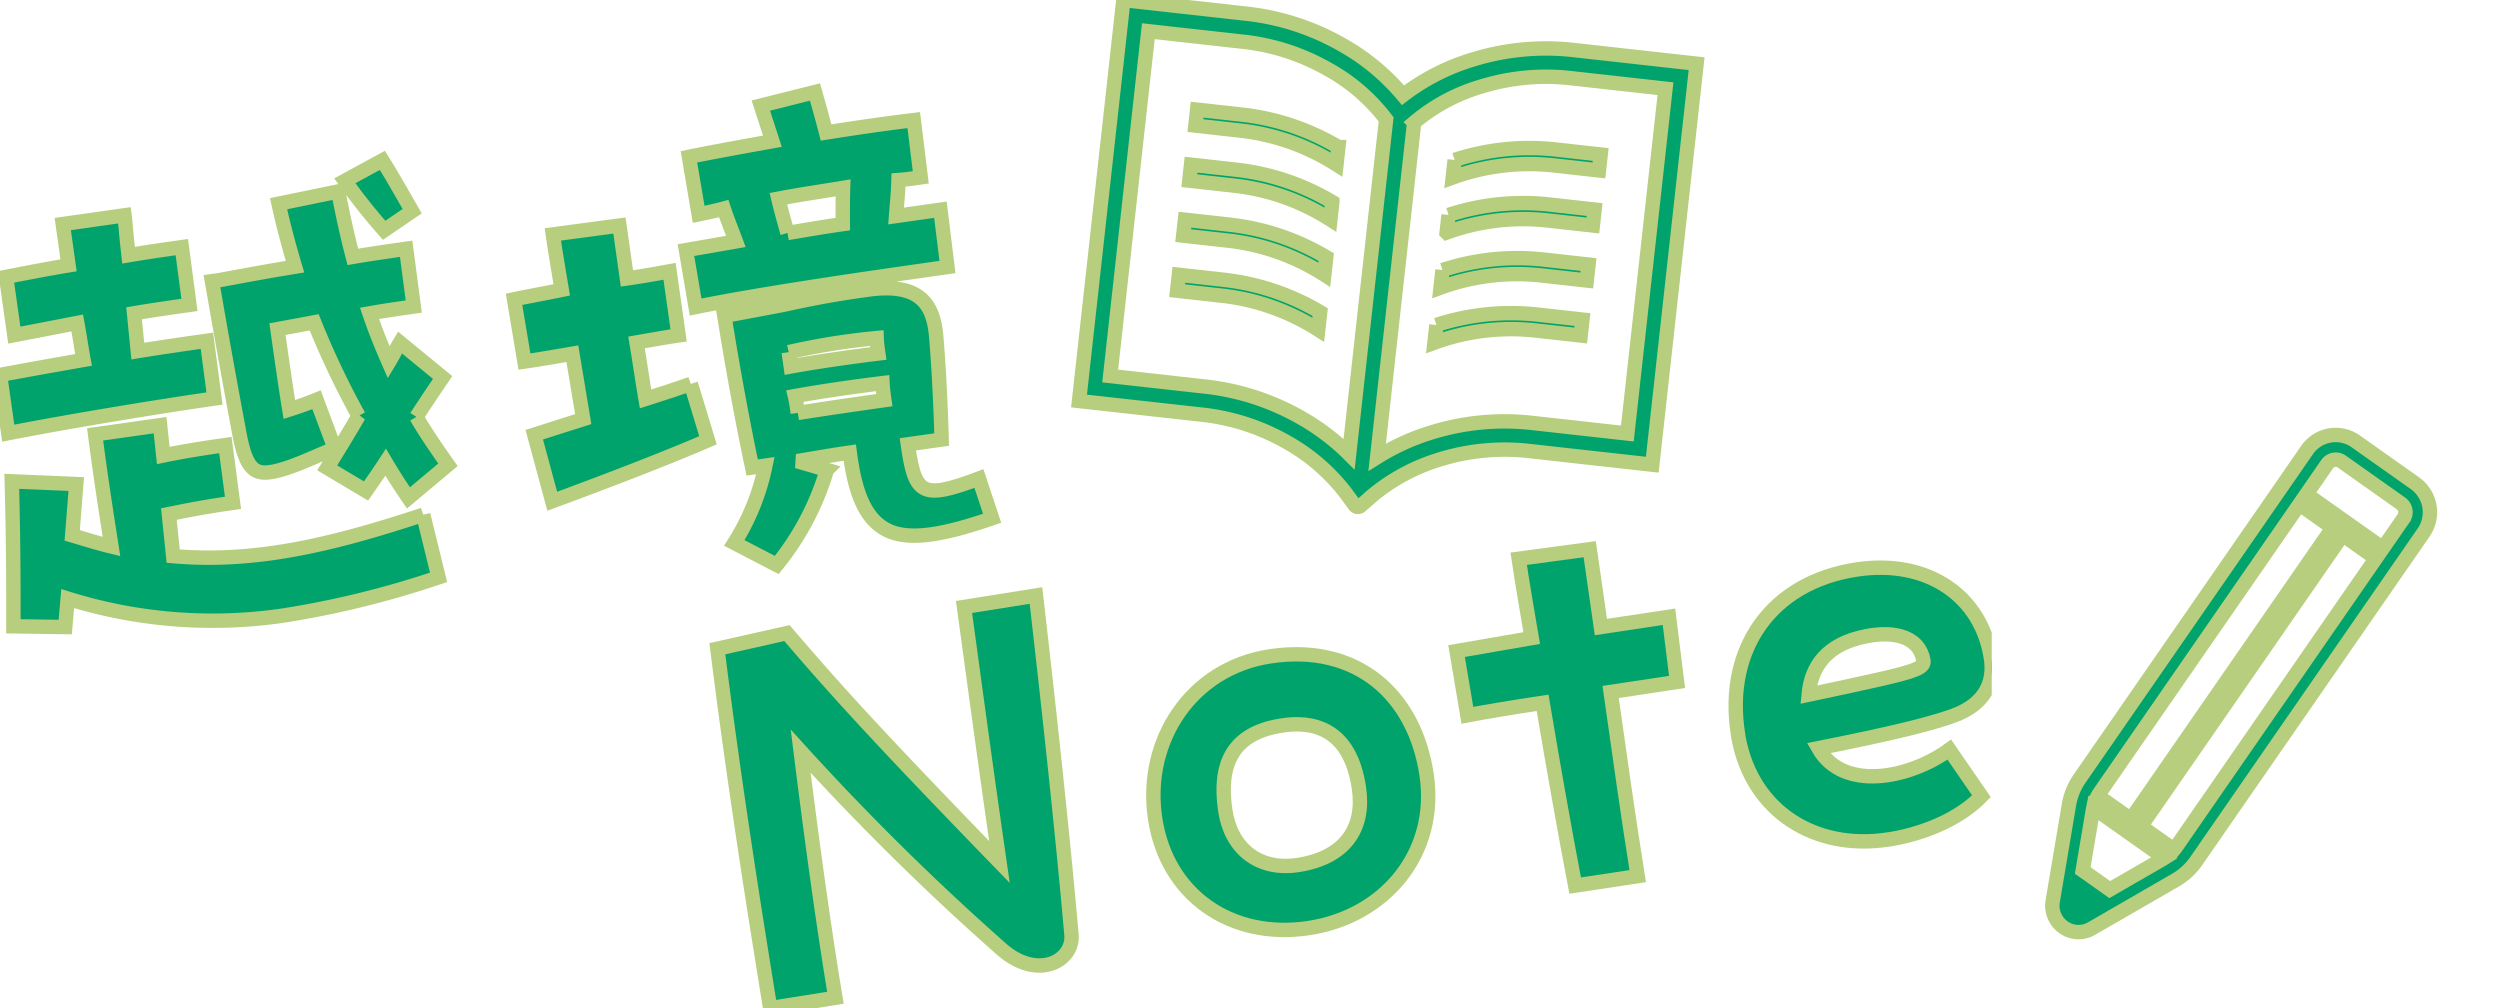 <svg xmlns="http://www.w3.org/2000/svg" xmlns:xlink="http://www.w3.org/1999/xlink" width="347.167" height="140" viewBox="0 0 347.167 140">
  <defs>
    <clipPath id="clip-path">
      <rect id="長方形_948" data-name="長方形 948" width="276.587" height="140" fill="#00a36b" stroke="#b6ce7d" stroke-width="2"/>
    </clipPath>
  </defs>
  <g id="グループ_2640" data-name="グループ 2640" transform="translate(-170.852 -4494.539)">
    <g id="グループ_1932" data-name="グループ 1932" transform="translate(170.852 4494.539)">
      <g id="グループ_1931" data-name="グループ 1931" transform="translate(0 0)" clip-path="url(#clip-path)">
        <path id="パス_6829" data-name="パス 6829" d="M29.788,49.647c-7.334,1.04-20.494,3.206-28.646,4.813L0,46.373c3.133-.594,7.293-1.334,11.6-2.093-.322-1.756-.562-3.446-.873-5.126L1.987,40.843.846,32.758c2.693-.532,5.679-1.107,8.675-1.607l-.808-5.733,8.58-1.216c.083.589.237,2.74.558,5.544,2.558-.437,5.051-.79,7.4-1.123l1.058,8.023c-2.421.343-5.061.718-7.691,1.164l.516,5.251c3.583-.582,6.958-1.061,9.6-1.436ZM58.771,65.781,60.9,74.476A129.907,129.907,0,0,1,39.5,79.76,67.511,67.511,0,0,1,9.4,77.432l-.341,3.948-7.2-.1c.02-6.75-.035-13.49-.225-20.137l8.956.379-.564,7.129C11.9,69.2,13.7,69.773,15.482,70.2c-.8-5.135-1.578-10.123-2.272-15.573l9.019-1.279.445,4.208c2.252-.468,4.736-.9,8.623-1.447l1.058,8.023c-4.106.583-6.433,1.063-8.906,1.563l.6,5.839c11.135.97,21.644-1.422,34.723-5.749m-.945-13.588c1.284,2.217,2.79,4.4,4.38,6.651l-5.484,4.6q-1.693-2.459-3.168-4.95c-.861,1.321-1.794,2.654-2.728,3.987l-5.39-3.21c1.585-2.55,3.044-4.93,4.366-7.218a116.835,116.835,0,0,1-6.173-12.994l-5.1.949c.53,3.747,1.038,7.351,1.65,11.162,1.719-.544,2.641-.9,3.774-1.36l2.526,6.765c-3.039,1.255-6.467,2.941-8.96,3.295-2.2.312-3.373-.571-4.256-5.243C31.427,44.84,30.2,37.741,29.433,33.352l1.1-.156c3.279-.615,6.852-1.274,10.435-1.854-.855-2.879-1.637-5.767-2.283-8.75l8.289-1.7C47.544,23.884,48.2,26.94,49,29.977c2.555-.439,5.122-.8,7.4-1.126l1.058,8.023c-1.906.27-3.96.562-6.149.949.772,2.29,1.692,4.558,2.684,6.816.546-.9,1.007-1.866,1.554-2.769l5.923,4.859c-1.239,1.825-2.479,3.651-3.642,5.465M53.345,26.285a83.979,83.979,0,0,1-5.459-6.873l5.21-2.839c1.255,2,2.551,4.288,4.14,7.061Z" transform="translate(0 5.695)" fill="#00a36b" stroke="#b6ce7d" stroke-width="2"/>
        <path id="パス_6830" data-name="パス 6830" d="M77.8,50.039l2.378,7.836C73.688,60.67,65.167,63.9,58.554,66.34l-2.5-9.243,6.8-2.163L61.346,45.85c-2.63.449-4.967.855-6.653,1.094L53.248,38.3c2.106-.449,4.3-.834,6.622-1.314-.488-2.929-.945-5.638-1.236-7.7l9.25-1.236L68.922,35.4c2.055-.292,4.024-.646,5.921-.99L76.1,43.309c-1.467.208-3.51.571-5.846.978.468,2.783.851,5.5,1.257,7.845,2.074-.669,4.223-1.35,6.287-2.093m35.637-16.226c-9.754,1.383-25.448,3.61-34.973,5.56L77.12,31.466l6.936-1.208c-.606-1.639-1.17-2.984-1.692-4.559-1.152.313-2.315.552-3.478.794l-1.351-7.983c3.782-.762,7.722-1.47,11.588-2.167l-1.6-4.949,7.514-1.889c.448,1.585,1.042,3.676,1.543,5.63,4.243-.679,8.349-1.26,12.174-1.728l.973,7.958c-1.026.146-1.979.281-3.09.365-.044,1.806-.214,3.253-.342,5l6.16-.875Zm6.2,34.886C113,70.991,108.4,71.793,105.373,70.5c-3.109-1.358-4.719-4.8-5.507-10.916-2.2.312-4.463.709-7.313,1.188l4.137,1.213A37.921,37.921,0,0,1,89.727,75.19l-5.893-3.062a32.159,32.159,0,0,0,4.319-10.736l-1.834.261C84.966,55.246,83.686,48.3,82.45,40.608l8.089-1.522c5.731-1.264,8.738-1.69,11.745-2.116,7.114-1.009,9.154,1.775,9.577,6.365.361,4.146.637,9.806.765,14.436l-4.693.665c.488,3.454.968,5.263,2.119,6,1.318.864,3.561.318,7.753-1.251ZM91.223,29.089c2.557-.435,5.113-.873,7.679-1.237-.008-1.647-.016-3.3.039-5.029-3,.5-6.077.937-8.99,1.5.375,1.6.823,3.183,1.272,4.766m.166,16.548.28,1.985c3.646-.666,8.34-1.333,12.164-1.8-.094-.662-.2-1.4-.228-2.142a94.887,94.887,0,0,0-12.217,1.956m1.267,8.443c4.537-.719,7.617-1.156,12.017-1.78-.1-.735-.217-1.544-.259-2.362-3.677.446-8.444,1.123-12.163,1.8.186.8.3,1.606.4,2.342" transform="translate(18.136 3.267)" fill="#00a36b" stroke="#b6ce7d" stroke-width="2"/>
        <path id="パス_6831" data-name="パス 6831" d="M118.552,61.548c1.564,13.591,3.586,31.8,4.932,47.1.315,3.686-4.743,6.436-9.777,1.951A356.32,356.32,0,0,1,85.879,83.166c1.523,12.247,3.153,24.159,4.826,34.239l-9.061,1.446c-1.186-7.371-2.4-14.9-3.562-22.668-1.307-8.7-2.571-17.651-3.775-27.244l9.664-2.174C90.415,74.3,96.319,80.876,113.483,98.55c-2.056-14.233-3.279-23.425-4.921-35.414Z" transform="translate(25.308 21.15)" fill="#00a36b" stroke="#b6ce7d" stroke-width="2"/>
        <path id="パス_6832" data-name="パス 6832" d="M119.716,90.422c-1.622-10.8,5.034-20.868,15.965-22.517,12.174-1.835,20.09,5.474,21.735,16.43,1.634,10.879-5.763,19.706-16.385,21.307-10.855,1.638-19.728-4.653-21.315-15.221m28.3-4.269c-1.26-8.394-6.557-9.344-10.887-8.61-6.734,1.1-8.62,5.432-7.663,11.8.782,5.207,4.6,8.446,10.247,7.515,6.423-1.049,9.143-5.115,8.3-10.709" transform="translate(40.691 23.238)" fill="#00a36b" stroke="#b6ce7d" stroke-width="2"/>
        <path id="パス_6833" data-name="パス 6833" d="M172.272,76.586c1.264,8.947,2.459,17.43,3.762,25.577l-8.684,1.31C165.9,95.9,164.3,86.847,162.825,78.09c-4.42.666-8.363,1.341-10.445,1.735l-1.5-8.914L161.315,69.1c-.661-3.874-1.3-7.593-1.811-11.012l9.869-1.329c.548,3.652,1.008,7.238,1.544,10.812l9.459-1.427,1.121,9.051Z" transform="translate(51.389 19.504)" fill="#00a36b" stroke="#b6ce7d" stroke-width="2"/>
        <path id="パス_6834" data-name="パス 6834" d="M210.022,79.236c-2.787.975-7.046,2.175-18.749,4.5,3.449,6.073,12.683,4.206,18.186.195l4.461,6.48c-2.818,2.889-7.259,4.989-12.352,5.917l-.7.1c-10,1.509-18.735-3.85-20.664-14.049l-.129-.855c-1.727-11.5,4.569-20.8,16.509-22.6,9.924-1.5,17.37,3.738,18.665,12.364.48,3.187-.717,6.307-5.23,7.941M199.6,74.212c5.214-1.182,6.484-1.694,6.256-2.691-.727-3.784-4.953-3.942-7.954-3.33-5.47,1.064-7.62,4.169-7.979,8.117,4.23-.876,7.373-1.588,9.676-2.1" transform="translate(61.236 20.163)" fill="#00a36b" stroke="#b6ce7d" stroke-width="2"/>
        <path id="パス_6835" data-name="パス 6835" d="M195.591,8.629,180.162,6.914a34.256,34.256,0,0,0-13.556,1.309,30.2,30.2,0,0,0-9.845,5,30.481,30.481,0,0,0-8.513-7.038,34.3,34.3,0,0,0-12.942-4.253L124.423.722,119.879.216,117.932,0l-6.16,55.688,1.948.216,4.545.505,10.882,1.209a30.313,30.313,0,0,1,11.439,3.759,26.872,26.872,0,0,1,8.2,7.051c.129.183,1.267,1.737,1.267,1.737a.556.556,0,0,0,.815.09s1.452-1.266,1.617-1.416a26.923,26.923,0,0,1,9.529-5.083A30.418,30.418,0,0,1,174,62.6l15.429,1.714,1.948.216,6.159-55.688ZM149.278,63.066a31.415,31.415,0,0,0-6.757-5.106,34.286,34.286,0,0,0-12.943-4.245l-13.48-1.5,5.3-47.883,13.481,1.5A30.332,30.332,0,0,1,146.312,9.6a25.589,25.589,0,0,1,8.107,6.983ZM187.916,60.2l-13.482-1.5A34.3,34.3,0,0,0,160.879,60a31.536,31.536,0,0,0-7.707,3.487l5.14-46.468a25.6,25.6,0,0,1,9.424-5.036,30.441,30.441,0,0,1,11.994-1.166l13.482,1.5Z" transform="translate(38.068 0)" fill="#00a36b" stroke="#b6ce7d" stroke-width="2"/>
        <path id="パス_6836" data-name="パス 6836" d="M124.069,11.335l-.245,2.212,6.395.711a31.253,31.253,0,0,1,13.2,4.7l.269-2.433a33.291,33.291,0,0,0-13.226-4.482Z" transform="translate(42.173 3.895)" fill="#00a36b" stroke="#b6ce7d" stroke-width="2"/>
        <path id="パス_6837" data-name="パス 6837" d="M123.438,17.024l-.245,2.214,6.395.711a31.084,31.084,0,0,1,13.2,4.7l.271-2.445a33.243,33.243,0,0,0-13.228-4.473Z" transform="translate(41.958 5.85)" fill="#00a36b" stroke="#b6ce7d" stroke-width="2"/>
        <path id="パス_6838" data-name="パス 6838" d="M122.808,22.707l-.245,2.214,6.395.711a31.126,31.126,0,0,1,13.2,4.713l.271-2.443A33.45,33.45,0,0,0,129.2,23.418Z" transform="translate(41.743 7.803)" fill="#00a36b" stroke="#b6ce7d" stroke-width="2"/>
        <path id="パス_6839" data-name="パス 6839" d="M122.178,28.4l-.245,2.212,6.395.711a31.22,31.22,0,0,1,13.2,4.707l.271-2.447a33.437,33.437,0,0,0-13.228-4.472Z" transform="translate(41.529 9.759)" fill="#00a36b" stroke="#b6ce7d" stroke-width="2"/>
        <path id="パス_6840" data-name="パス 6840" d="M150.751,16.959l-.269,2.433a31.2,31.2,0,0,1,13.9-1.693l6.405.712.244-2.213-6.405-.711a33.25,33.25,0,0,0-13.875,1.471" transform="translate(51.252 5.257)" fill="#00a36b" stroke="#b6ce7d" stroke-width="2"/>
        <path id="パス_6841" data-name="パス 6841" d="M150.122,22.639l-.271,2.445a31.033,31.033,0,0,1,13.9-1.693l6.405.712.244-2.214L164,21.177a33.241,33.241,0,0,0-13.874,1.462" transform="translate(51.037 7.211)" fill="#00a36b" stroke="#b6ce7d" stroke-width="2"/>
        <path id="パス_6842" data-name="パス 6842" d="M149.49,28.332l-.269,2.443a31.07,31.07,0,0,1,13.9-1.7l6.405.712.244-2.214-6.405-.712a33.426,33.426,0,0,0-13.875,1.474" transform="translate(50.823 9.166)" fill="#00a36b" stroke="#b6ce7d" stroke-width="2"/>
        <path id="パス_6843" data-name="パス 6843" d="M148.862,34.012l-.271,2.447a31.165,31.165,0,0,1,13.9-1.7l6.405.712.244-2.212-6.405-.712a33.437,33.437,0,0,0-13.874,1.461" transform="translate(50.608 11.121)" fill="#00a36b" stroke="#b6ce7d" stroke-width="2"/>
      </g>
    </g>
    <path id="パス_7629" data-name="パス 7629" d="M59.838,8.59,52.754,1.437a4.821,4.821,0,0,0-6.867,0L41.3,6.074,6.848,40.874A9.023,9.023,0,0,0,4.762,44.2L.213,56.984a3.688,3.688,0,0,0,.849,3.826,3.6,3.6,0,0,0,3.789.855l12.656-4.6A8.926,8.926,0,0,0,20.8,54.962L54.046,21.375v0l1.2-1.214,4.59-4.638v0a4.941,4.941,0,0,0,0-6.932M9.25,43.3,43.529,8.67,47.5,12.683,12.88,47.656,8.927,43.664c.1-.125.208-.249.323-.365m7.109,10.542L8.293,56.769,5.06,53.5l2.9-8.145c.02-.059.049-.116.072-.175l8.5,8.584c-.058.024-.113.052-.171.073m2.037-1.3c-.115.115-.237.221-.361.326l-3.954-3.994L48.7,13.9l3.972,4.013ZM57.435,13.1l-3.389,3.425-.17.172L44.73,7.457l3.558-3.6a1.453,1.453,0,0,1,2.064,0l7.083,7.152a1.485,1.485,0,0,1,0,2.087Z" transform="matrix(0.985, -0.174, 0.174, 0.985, 445.779, 4563.598)" fill="#00a36b" stroke="#b6ce7d" stroke-width="2"/>
  </g>
</svg>
